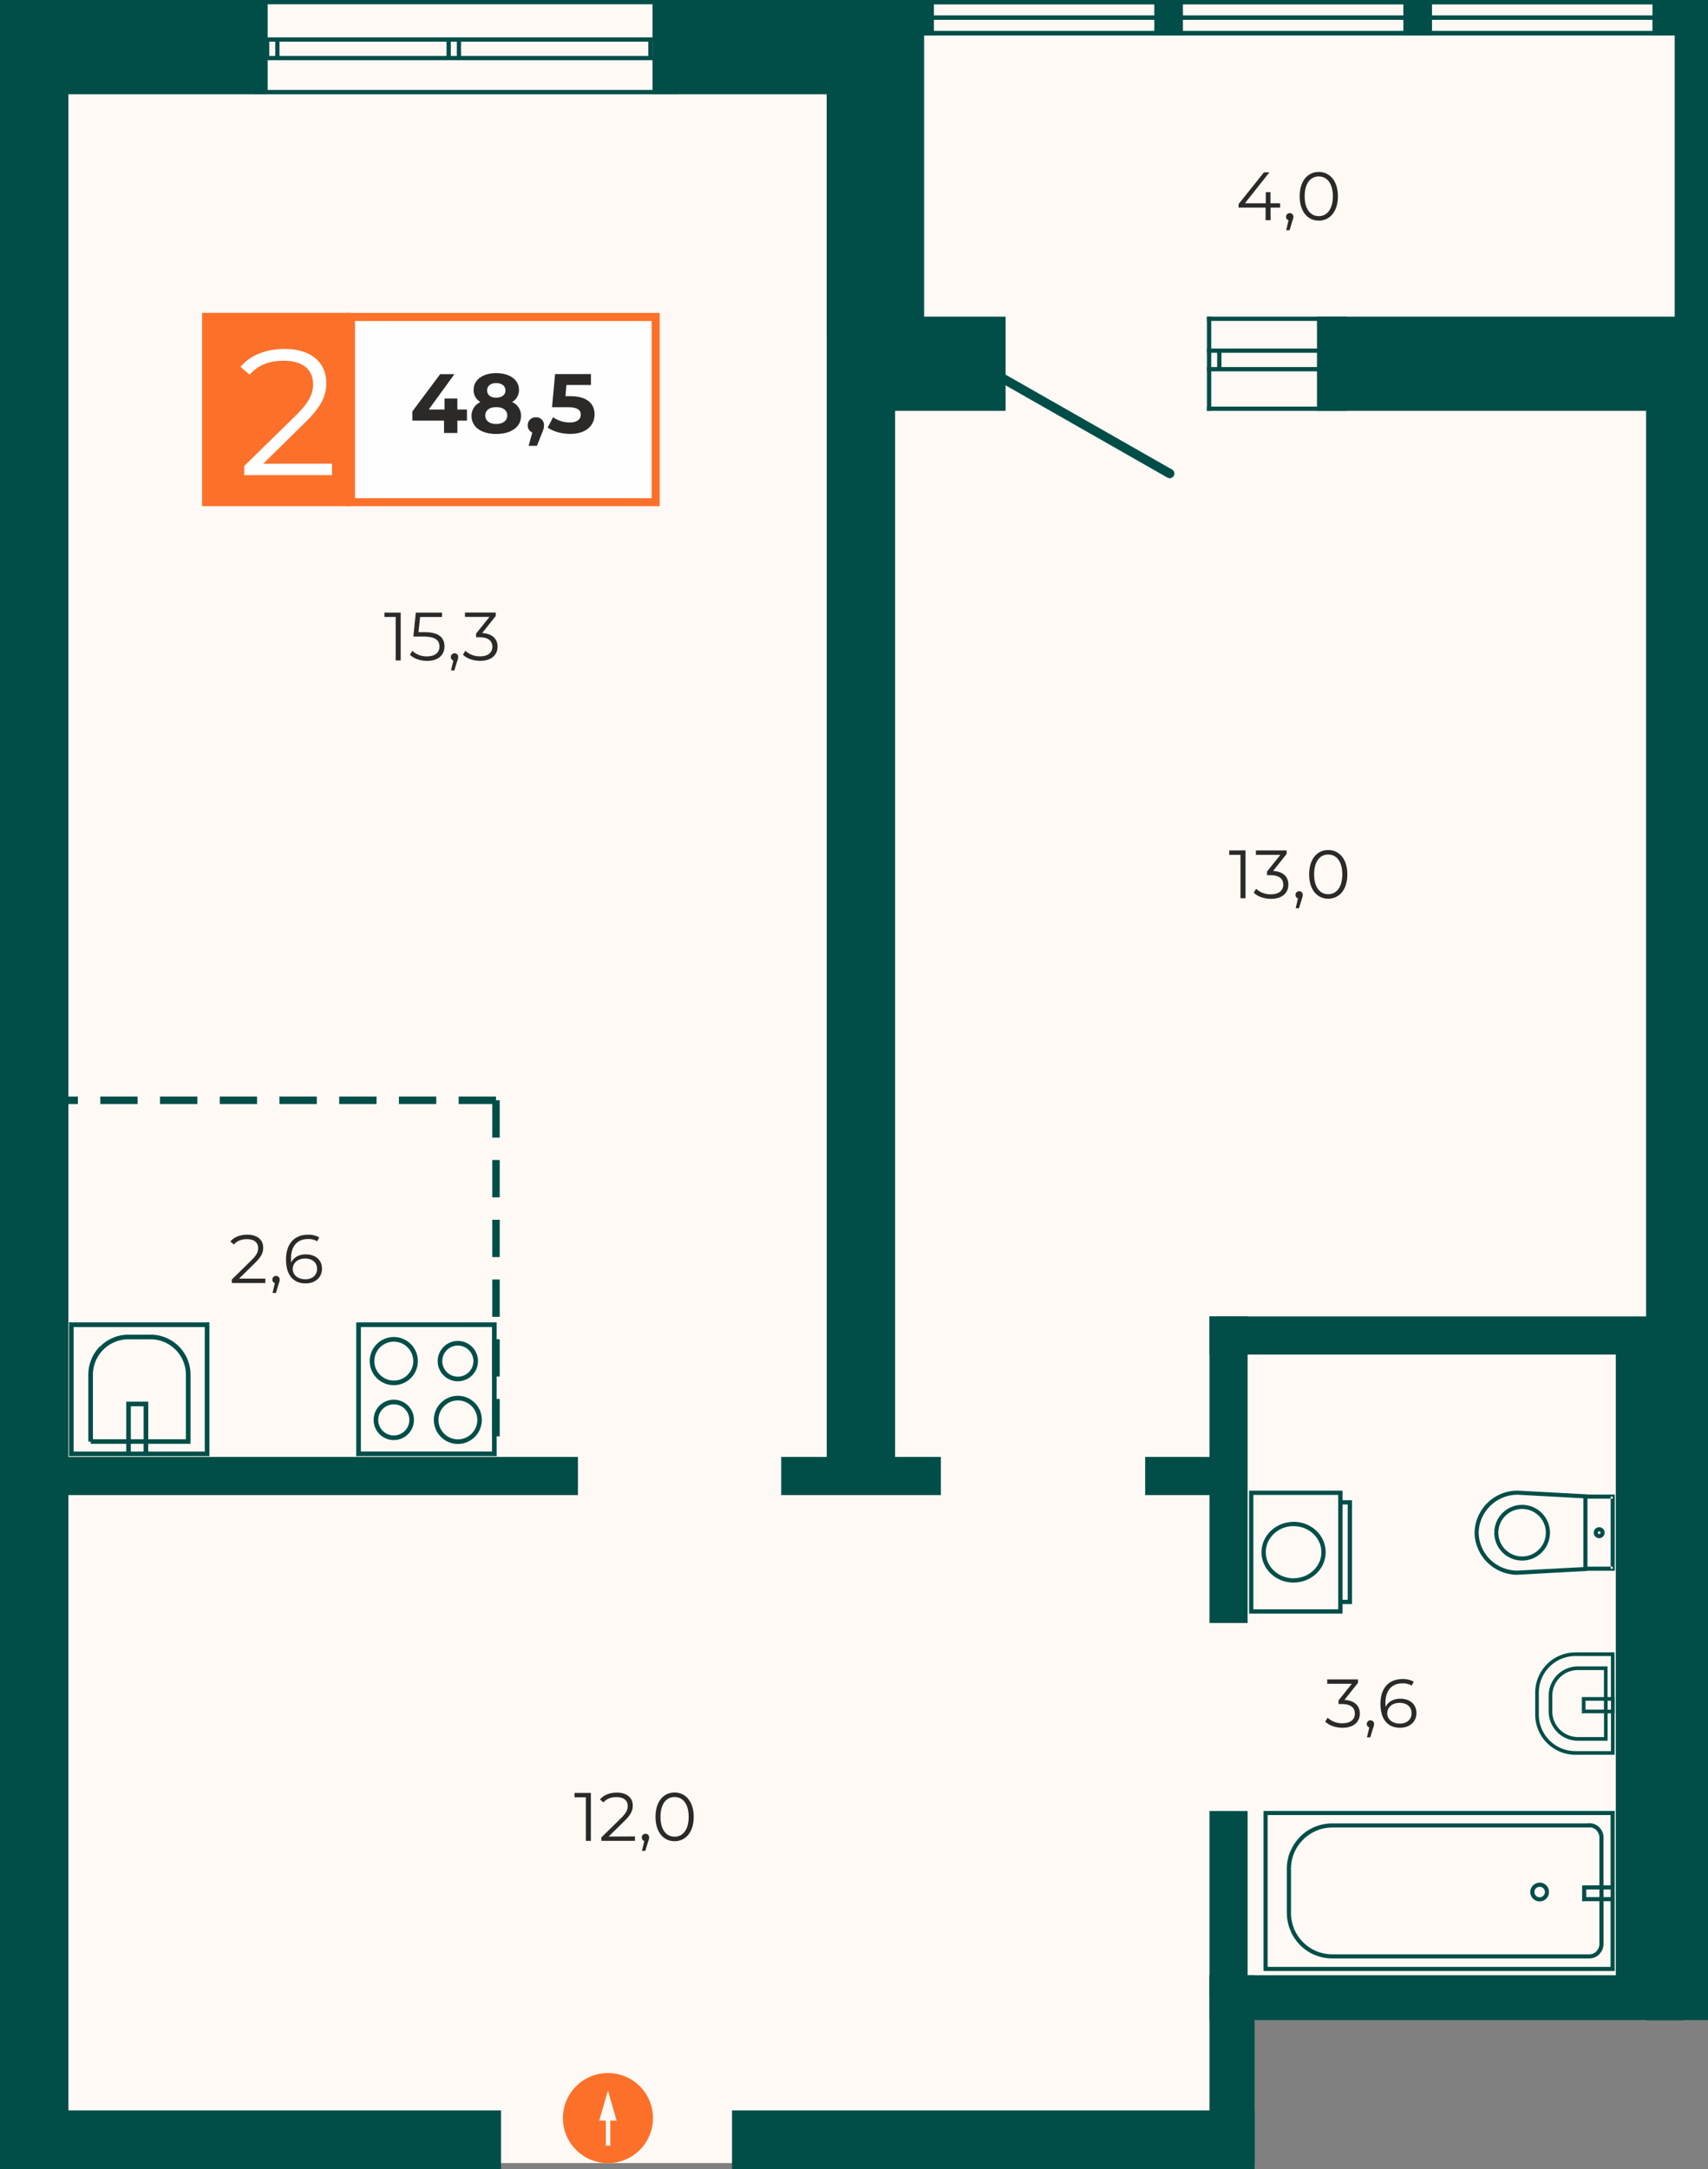 <svg xmlns="http://www.w3.org/2000/svg" viewBox="0 0 1024 1300.22"><rect x="0" y="0" width="1024" height="1300.22" fill="#808080" stroke="none"/><title>1.2.01.20_</title><polygon points="0 0 1024 0 1024 1210.97 738.66 1210.97 738.66 1296.51 0 1296.51 0 1210.97 0 1074.61 0 0" style="fill:#fff9f5;fill-rule:evenodd"/><path d="M37.39,197.72c0,4.8-3.49,8.49-10.42,8.49-4.14,0-8.12-1.44-10.33-3.69l1.44-2.34A12.58,12.58,0,0,0,27,203.5c4.76,0,7.38-2.21,7.38-5.78S31.93,192,26.6,192h-2v-2.17l8-10H17.83v-2.62H36.28v2.09l-8.12,10.21C34.31,189.88,37.39,193.12,37.39,197.72Z" transform="translate(777.88 829.39)" style="fill:#2b2a29"/><path d="M45.94,203.91a6.71,6.71,0,0,1-.57,2.38l-1.72,5.66h-2l1.4-5.95a2.07,2.07,0,0,1-1.48-2.09,2.17,2.17,0,1,1,4.35,0Z" transform="translate(777.88 829.39)" style="fill:#2b2a29"/><path d="M71.32,197.39c0,5.37-4.22,8.82-9.8,8.82-7.63,0-11.77-5.29-11.77-14.35,0-9.76,5.33-14.84,13.12-14.84a13.15,13.15,0,0,1,6.81,1.56l-1.19,2.38a10.06,10.06,0,0,0-5.58-1.36c-6.19,0-10.17,4-10.17,11.77,0,.66,0,1.48.12,2.34,1.44-3.16,4.8-4.92,8.78-4.92C67.34,188.78,71.32,192.14,71.32,197.39Zm-2.91.08c0-3.77-2.79-6.19-7.22-6.19s-7.38,2.71-7.38,6.28c0,3.16,2.62,6.15,7.59,6.15C65.54,203.7,68.41,201.29,68.41,197.47Z" transform="translate(777.88 829.39)" style="fill:#2b2a29"/><path d="M-423.64,245.26V274h-3V247.88h-6.77v-2.62Z" transform="translate(777.88 829.39)" style="fill:#2b2a29"/><path d="M-397.2,271.34V274h-20.13v-2.09l11.93-11.69c3.24-3.2,3.86-5.13,3.86-7.09,0-3.32-2.34-5.37-6.73-5.37-3.36,0-5.95,1-7.83,3.2l-2.09-1.8c2.22-2.62,5.78-4.1,10.17-4.1,5.82,0,9.51,3,9.51,7.75,0,2.75-.86,5.21-4.71,9l-9.76,9.6Z" transform="translate(777.88 829.39)" style="fill:#2b2a29"/><path d="M-388.69,271.91a6.67,6.67,0,0,1-.58,2.38L-391,280h-2l1.39-5.95a2.07,2.07,0,0,1-1.47-2.09,2.15,2.15,0,0,1,2.17-2.21A2.15,2.15,0,0,1-388.69,271.91Z" transform="translate(777.88 829.39)" style="fill:#2b2a29"/><path d="M-384.89,259.61c0-9.15,4.8-14.6,11.44-14.6s11.48,5.46,11.48,14.6-4.84,14.6-11.48,14.6S-384.89,268.76-384.89,259.61Zm19.89,0c0-7.67-3.44-11.89-8.45-11.89s-8.45,4.22-8.45,11.89,3.44,11.89,8.45,11.89S-365,267.28-365,259.61Z" transform="translate(777.88 829.39)" style="fill:#2b2a29"/><rect x="210.4" y="189.93" width="182.69" height="111.05" style="fill:#fefefe"/><path d="M-387.2-637H-565.06v106.23H-387.2Zm-180.27-4.82h185.1V-526H-569.89V-641.87Z" transform="translate(777.88 829.39)" style="fill:#fd7029"/><rect x="121.16" y="187.52" width="89.31" height="115.87" style="fill:#fd7029"/><path d="M-578.83-551.48v6.86h-52.61v-5.47l31.18-30.54c8.46-8.36,10.07-13.4,10.07-18.54,0-8.68-6.11-14-17.57-14-8.79,0-15.54,2.68-20.47,8.36l-5.47-4.72c5.79-6.86,15.11-10.71,26.58-10.71,15.22,0,24.86,7.71,24.86,20.25,0,7.18-2.25,13.61-12.32,23.47l-25.5,25.08Z" transform="translate(777.88 829.39)" style="fill:#fefefe"/><path d="M-497.93-577.28h-5.74v7.4h-8v-7.4h-19v-5.49L-514-605.12h8.56l-15.41,21.2h9.47v-6.6h7.7v6.6h5.74Z" transform="translate(777.88 829.39)" style="fill:#2b2a29"/><path d="M-465.49-580.1c0,6.64-5.94,10.82-14.9,10.82s-14.8-4.18-14.8-10.82a9,9,0,0,1,5.34-8.31,8.14,8.14,0,0,1-4.08-7.25c0-6.19,5.54-10.07,13.55-10.07s13.64,3.88,13.64,10.07a8.19,8.19,0,0,1-4.13,7.25A8.92,8.92,0,0,1-465.49-580.1Zm-8.26-.25c0-3.12-2.57-5-6.64-5s-6.55,1.91-6.55,5,2.52,5.09,6.55,5.09S-473.75-577.23-473.75-580.35Zm-12.08-15c0,2.67,2.11,4.33,5.44,4.33s5.54-1.66,5.54-4.33-2.22-4.43-5.54-4.43S-485.83-598.07-485.83-595.31Z" transform="translate(777.88 829.39)" style="fill:#2b2a29"/><path d="M-451.74-574.41c0,1.31-.2,2.27-1.36,5l-2.87,7.25h-5l2.22-8a4.37,4.37,0,0,1-2.72-4.28,4.67,4.67,0,0,1,4.89-4.83A4.63,4.63,0,0,1-451.74-574.41Z" transform="translate(777.88 829.39)" style="fill:#2b2a29"/><path d="M-421.43-581c0,6.24-4.58,11.68-14.65,11.68-4.89,0-10-1.36-13.44-3.78l3.22-6.24a17,17,0,0,0,10,3.17c4.08,0,6.6-1.71,6.6-4.58s-1.81-4.58-8.21-4.58h-9l1.81-19.84h21.5v6.54h-14.7l-.56,6.7H-436C-425.56-591.88-421.43-587.2-421.43-581Z" transform="translate(777.88 829.39)" style="fill:#2b2a29"/><rect x="391.22" width="155.5" height="56.48" style="fill:#014e48"/><rect width="160.46" height="56.48" style="fill:#014e48"/><rect x="789.57" y="189.79" width="234.43" height="56.48" style="fill:#014e48"/><rect x="529.9" y="189.79" width="72.98" height="56.48" style="fill:#014e48"/><rect x="986.89" y="224.8" width="37.11" height="986.17" style="fill:#014e48"/><rect x="495.65" width="41.01" height="889.57" style="fill:#014e48"/><rect x="1004.05" width="19.95" height="220.79" style="fill:#014e48"/><rect width="41.01" height="1296.5" style="fill:#014e48"/><rect x="438.88" y="1264.96" width="313.3" height="35.25" style="fill:#014e48"/><rect y="1264.96" width="300.39" height="35.25" style="fill:#014e48"/><rect x="495.65" width="58.38" height="200.65" style="fill:#014e48"/><rect x="968.73" y="803.38" width="27.03" height="384.45" style="fill:#014e48"/><rect x="725.14" y="1184.02" width="27.03" height="112.48" style="fill:#014e48"/><rect x="725.14" y="1183.94" width="284.62" height="27.03" style="fill:#014e48"/><rect x="725.14" y="789.05" width="284.54" height="22.86" style="fill:#014e48"/><rect x="13.75" y="873.27" width="332.75" height="22.86" style="fill:#014e48"/><rect x="468.35" y="873.27" width="95.74" height="22.86" style="fill:#014e48"/><rect x="686.56" y="873.27" width="55.68" height="22.86" style="fill:#014e48"/><rect x="725.14" y="1085.5" width="22.86" height="109.55" style="fill:#014e48"/><rect x="725.14" y="789.05" width="22.86" height="183.75" style="fill:#014e48"/><path d="M-507.61-794.42v-11.76h-2.57v11.76Zm6.13,0v-11.76H-504v11.76Z" transform="translate(777.88 829.39)" style="fill:#014e48;fill-rule:evenodd"/><path d="M-616.43-794.42v-11.76H-619v11.76Zm6.13,0v-11.76h-2.57v11.76Z" transform="translate(777.88 829.39)" style="fill:#014e48;fill-rule:evenodd"/><path d="M-386.66-794.11v-11.76h-2.56v11.76Zm6.13,0v-11.76h-2.57v11.76Z" transform="translate(777.88 829.39)" style="fill:#014e48;fill-rule:evenodd"/><rect x="151.87" width="254.38" height="2.57" style="fill:#014e48"/><rect x="151.87" y="22.41" width="254.38" height="2.57" style="fill:#014e48"/><rect x="151.87" y="33.52" width="254.38" height="2.57" style="fill:#014e48"/><rect x="151.87" y="53.92" width="254.38" height="2.57" style="fill:#014e48"/><rect x="723.6" y="189.79" width="2.57" height="56.49" style="fill:#014e48"/><rect x="729.73" y="209.7" width="2.57" height="11.76" style="fill:#014e48"/><rect x="796.1" y="209.7" width="2.57" height="11.76" style="fill:#014e48"/><rect x="802.23" y="209.7" width="2.56" height="11.76" style="fill:#014e48"/><rect x="723.6" y="189.79" width="83.81" height="2.57" style="fill:#014e48"/><rect x="723.6" y="208.9" width="83.81" height="2.57" style="fill:#014e48"/><rect x="723.6" y="220.01" width="83.81" height="2.57" style="fill:#014e48"/><rect x="723.6" y="243.71" width="83.81" height="2.56" style="fill:#014e48"/><rect x="1019.21" width="4.79" height="2.57" style="fill:#014e48"/><rect x="1019.21" y="9.31" width="4.79" height="2.57" style="fill:#014e48"/><rect x="1019.21" y="18.62" width="4.79" height="2.57" style="fill:#014e48"/><rect x="1019.21" width="4.79" height="2.57" style="fill:#014e48"/><rect x="1019.21" y="9.31" width="4.79" height="2.57" style="fill:#014e48"/><rect x="1019.21" y="18.62" width="4.79" height="2.57" style="fill:#014e48"/><rect x="1021.35" y="2.32" width="2.65" height="18.86" style="fill:#014e48"/><rect x="540.5" width="471.21" height="2.57" style="fill:#014e48"/><rect x="540.5" y="9.31" width="471.21" height="2.57" style="fill:#014e48"/><rect x="540.5" y="18.62" width="471.21" height="2.57" style="fill:#014e48"/><rect x="540.5" width="471.21" height="2.57" style="fill:#014e48"/><rect x="540.5" y="9.31" width="471.21" height="2.57" style="fill:#014e48"/><rect x="540.5" y="18.62" width="471.21" height="2.57" style="fill:#014e48"/><rect x="692.04" y="2.32" width="17.17" height="18.86" style="fill:#014e48"/><rect x="841.36" y="2.32" width="17.17" height="18.86" style="fill:#014e48"/><rect x="990.69" y="2.32" width="17.17" height="18.86" style="fill:#014e48"/><rect x="542.72" y="2.32" width="17.17" height="18.86" style="fill:#014e48"/><path d="M-78-543.13a2.79,2.79,0,0,0,3.8-1A2.79,2.79,0,0,0-75.27-548L-179.6-607.45a2.79,2.79,0,0,0-3.81,1,2.79,2.79,0,0,0,1,3.8Z" transform="translate(777.88 829.39)" style="fill:#014e48"/><path d="M-27.74,135.21H25.7v2.57H-27.74Zm1.29-69.85V136.5H-29V65.36ZM25.7,66.65H-27.74V64.08H25.7Zm0,69.85H27v1.28H25.7Zm-53.44,0v1.28H-29V136.5Zm0-71.14H-29V64.08h1.28Zm57.86,65.45V71.11h2.57v59.7ZM31.4,72.39H27V71.11h0v59.7h0v-1.29H31.4v2.57H27v4.41H24.42V65.36H27v4.46H31.4Zm0,58.42h1.29v1.28H31.4Zm0-59.7V69.82h1.29v1.29ZM-2.33,85.32C-11.6,85.32-19,92.39-19,101h-2.58c0-10.12,8.69-18.2,19.24-18.2ZM14.34,101c0-8.56-7.39-15.64-16.67-15.64V82.75c10.55,0,19.24,8.08,19.24,18.2ZM-2.33,116.59c9.28,0,16.67-7.07,16.67-15.63h2.57c0,10.12-8.68,18.21-19.24,18.21ZM-19,101c0,8.56,7.39,15.63,16.66,15.63v2.57c-10.55,0-19.24-8.08-19.24-18.21ZM25.7,65.36V64.08H27v1.28Z" transform="translate(777.88 829.39)" style="fill:#014e48"/><path d="M166.61,220.21H189v2.18H166.61Zm-8.38-1.67a21.88,21.88,0,0,0,8.38,1.67v2.18a24.18,24.18,0,0,1-9.22-1.83Zm-7.11-4.74a21.92,21.92,0,0,0,7.11,4.74l-.84,2a24.12,24.12,0,0,1-7.81-5.23Zm-4.75-7.11a22,22,0,0,0,4.75,7.11l-1.54,1.54a24.06,24.06,0,0,1-5.22-7.81Zm-1.67-8.38a21.85,21.85,0,0,0,1.67,8.38l-2,.84a24.09,24.09,0,0,1-1.84-9.22Zm0-13.17v13.17h-2.18V185.14Zm6.42-15.5a21.93,21.93,0,0,0-6.42,15.5h-2.18a24.09,24.09,0,0,1,7.06-17Zm15.49-6.41a21.9,21.9,0,0,0-15.49,6.41l-1.54-1.54a24.09,24.09,0,0,1,17-7.05Zm22.43,0H166.61V161H189Zm0,58.07h1.09v1.09H189Zm-22.43,0v-1.09m-23-21.9h1.09m-1.09-13.17h1.09m21.91-23V161m1.54,50.78h16.68V214H168.15Zm-10.87-4.5a15.38,15.38,0,0,0,10.87,4.5V214a17.56,17.56,0,0,1-12.41-5.14Zm-4.5-10.87a15.37,15.37,0,0,0,4.5,10.87l-1.54,1.54a17.55,17.55,0,0,1-5.14-12.41Zm0-9.43v9.43H150.6V187Zm4.5-10.87a15.37,15.37,0,0,0-4.5,10.87H150.6a17.55,17.55,0,0,1,5.14-12.41Zm10.87-4.5a15.37,15.37,0,0,0-10.87,4.5l-1.54-1.54a17.55,17.55,0,0,1,12.41-5.15Zm16.68,0H168.15v-2.18h16.68Zm0,41.26h1.09V214h-1.09Zm0-42.35v-1.09h1.09v1.09Zm-12.16,18.3v7.55h-2.18v-7.55ZM187.95,190h-2v5.37h2Zm-16.38,6.46v1.09h-1.09v-1.09Zm0-7.55h-1.09v-1.09h1.09Zm18.56-1.09h.09v1.09h0v7.55h0v1.09h-.09v23.8h-2.18v-23.8h-2v15.42h-2.18V197.51H171.57v-2.18h12.16V190H171.57v-2.18h12.16V170.57h2.18v17.21h2V162.14h2.18ZM189,162.14V161h1.09v1.09Z" transform="translate(777.88 829.39)" style="fill:#014e48"/><path d="M-19.12,349.51H189V352H-19.12Zm1.23-92.21v93.44h-2.47V257.3ZM189,258.54H-19.12v-2.47H189Zm0,92.21h1.24V352H189Zm-208.1,0V352h-1.24v-1.24Zm0-93.44h-1.24v-1.23h1.24Zm195.28,7.36v.1h-2.47v-.1Zm3.09,3a6.12,6.12,0,0,0-4.33-1.79v-2.47a8.6,8.6,0,0,1,6.08,2.52ZM181,272a6.11,6.11,0,0,0-1.79-4.33l1.75-1.75A8.59,8.59,0,0,1,183.5,272Zm-1.79,68.14a6.11,6.11,0,0,0,1.79-4.33h2.47a8.59,8.59,0,0,1-2.51,6.08ZM174.92,342a6.1,6.1,0,0,0,4.33-1.79l1.75,1.75a8.6,8.6,0,0,1-6.08,2.51ZM20.84,342H174.92v2.47H20.84Zm-9.48-1.88A24.8,24.8,0,0,0,20.84,342v2.47a27.24,27.24,0,0,1-10.42-2.07Zm-8-5.37a24.79,24.79,0,0,0,8,5.37l-.95,2.28a27.2,27.2,0,0,1-8.83-5.91Zm-5.37-8a24.84,24.84,0,0,0,5.37,8l-1.74,1.74a27.16,27.16,0,0,1-5.9-8.83Zm-1.88-9.47A24.79,24.79,0,0,0-2,326.68l-2.28.95a27.24,27.24,0,0,1-2.07-10.42Zm0-26.44v26.44H-6.39V290.76ZM-2,281.29a24.8,24.8,0,0,0-1.88,9.47H-6.39a27.24,27.24,0,0,1,2.07-10.42Zm5.37-8a24.83,24.83,0,0,0-5.37,8l-2.28-.94a27.22,27.22,0,0,1,5.9-8.84Zm8-5.37a24.8,24.8,0,0,0-8,5.37L1.58,271.5a27.21,27.21,0,0,1,8.83-5.9ZM20.84,266a24.81,24.81,0,0,0-9.48,1.89l-.95-2.28a27.22,27.22,0,0,1,10.42-2.07Zm154.08,0H20.84v-2.47H174.92Zm0-1.33h-1.24v-1.23h1.24Zm7.36,71.18H181m-6.12,7.36V342M-5.16,317.21h1.24m178.84-52.44h1.24V266h-1.24Zm-1.8,37.13V309h-2.47v-7.06Zm7.92,1.23h-9.15v-2.47H181V272h2.47v28.63h4.24V257.3h2.47v93.44h-2.47V310.18H183.5v25.66H181V310.18h-9.15v-2.47H181Zm6.71,0H183.5v4.59h4.24M171.88,309v1.23h-1.23V309Zm0-7.06h-1.23v-1.23h1.23Zm-29.83,2.73a3.14,3.14,0,0,0,3.14,3.14v2.47a5.61,5.61,0,0,1-5.61-5.61Zm3.14-3.14a3.14,3.14,0,0,0-3.14,3.14h-2.47a5.61,5.61,0,0,1,5.61-5.61Zm3.14,3.14a3.14,3.14,0,0,0-3.14-3.14V299a5.61,5.61,0,0,1,5.61,5.61Zm-3.14,3.14a3.14,3.14,0,0,0,3.14-3.14h2.47a5.61,5.61,0,0,1-5.61,5.61ZM189,257.3v-1.23h1.24v1.23Z" transform="translate(777.88 829.39)" style="fill:#014e48"/><path d="M114,71.31a25.75,25.75,0,0,1,18.21-7.24l0,2.47a23.27,23.27,0,0,0-16.47,6.55Zm-7.83,18a25.73,25.73,0,0,1,7.83-18l1.71,1.77a23.29,23.29,0,0,0-7.08,16.25Zm7.84,18a25.67,25.67,0,0,1-7.84-17.95l2.46-.05a23.21,23.21,0,0,0,7.08,16.23Zm18.21,7.21A25.68,25.68,0,0,1,114,107.28l1.71-1.77A23.21,23.21,0,0,0,132.19,112Zm0-1.23.07,1.23h0Zm55.55-2.36V67.65h2.46V110.9ZM172.62,67.45v0Zm16.36.21V66.42h1.23v1.23Zm0,43.24h1.23v1.23H189Zm-17.6.18v-.18h0v-1L132.14,112l.13,2.46,40.41-2.18v0l1.17-.06v-.12H189v-2.46H173.85v1.24h0V67.65h0v1.23H189V66.42H173.85v-.1l-1.17-.06v0l-40.41-2.18-.13,2.46,39.25,2.12v-1h0v-.16h0v43.59Zm1.23,0v0Zm7.48-21.78a.8.8,0,0,0,.8.8v2.47a3.27,3.27,0,0,1-3.26-3.27Zm.8-.8a.8.8,0,0,0-.8.8h-2.46A3.26,3.26,0,0,1,180.9,86Zm.8.8a.8.8,0,0,0-.8-.8V86a3.26,3.26,0,0,1,3.27,3.26Zm-.8.8a.8.8,0,0,0,.8-.8h2.46a3.27,3.27,0,0,1-3.27,3.27Zm-60.46-.8a14.24,14.24,0,0,0,14.24,14.23V106A16.7,16.7,0,0,1,118,89.31Zm14.24-14.24a14.24,14.24,0,0,0-14.24,14.24H118A16.71,16.71,0,0,1,134.69,72.6Zm14.24,14.24a14.24,14.24,0,0,0-14.24-14.24V72.6a16.7,16.7,0,0,1,16.7,16.71Zm-14.24,14.23a14.23,14.23,0,0,0,14.24-14.23h2.46a16.7,16.7,0,0,1-16.7,16.7ZM132.2,65.31l0-1.24h.05Z" transform="translate(777.88 829.39)" style="fill:#014e48"/><path d="M-481.53-34h-81.39v-2.77h81.39Zm-1.38,76V-35.37h2.77V42.06Zm-80-1.38h81.39v2.77h-81.39Zm1.38-76V42.06h-2.77V-35.37Zm80,0v-1.39h1.39v1.39Zm0,77.43h1.39v1.39h-1.39Zm-81.39,0v1.39h-1.39V42.06ZM-541.79,31a9.32,9.32,0,0,0,9.32-9.32h2.77a12.09,12.09,0,0,1-12.09,12.09Zm-9.32-9.32A9.32,9.32,0,0,0-541.79,31v2.77a12.09,12.09,0,0,1-12.09-12.09Zm9.32-9.32a9.32,9.32,0,0,0-9.32,9.32h-2.77A12.09,12.09,0,0,1-541.79,9.57Zm9.32,9.32a9.32,9.32,0,0,0-9.32-9.32V9.57a12.09,12.09,0,0,1,12.09,12.09Zm-9.32-23.57a11.66,11.66,0,0,0,11.66-11.66h2.77A14.43,14.43,0,0,1-541.79.86Zm-11.66-11.66A11.66,11.66,0,0,0-541.79-1.91V.86a14.43,14.43,0,0,1-14.43-14.43Zm11.66-11.66a11.66,11.66,0,0,0-11.66,11.66h-2.77A14.43,14.43,0,0,1-541.79-28Zm11.66,11.66a11.66,11.66,0,0,0-11.66-11.66V-28a14.43,14.43,0,0,1,14.43,14.43Zm26.74,9.32a9.32,9.32,0,0,0,9.32-9.32h2.77A12.09,12.09,0,0,1-503.39-1.48Zm-9.32-9.32a9.32,9.32,0,0,0,9.32,9.32v2.77a12.09,12.09,0,0,1-12.09-12.09Zm9.32-9.32a9.32,9.32,0,0,0-9.32,9.32h-2.77a12.09,12.09,0,0,1,12.09-12.09Zm9.32,9.32a9.32,9.32,0,0,0-9.32-9.32v-2.77A12.09,12.09,0,0,1-491.3-13.57Zm-9.31,46.89a11.66,11.66,0,0,0,11.66-11.66H-489A14.43,14.43,0,0,1-503.39,36.1ZM-515,21.67a11.66,11.66,0,0,0,11.66,11.66V36.1a14.43,14.43,0,0,1-14.43-14.43ZM-503.39,10A11.66,11.66,0,0,0-515,21.67h-2.77A14.43,14.43,0,0,1-503.39,7.23Zm11.66,11.66A11.66,11.66,0,0,0-503.39,10V7.23A14.43,14.43,0,0,1-489,21.67Zm-71.19-57h-1.39v-1.39h1.39Z" transform="translate(777.88 829.39)" style="fill:#014e48"/><path d="M-655.11-35.36V42.07h2.77V-35.36Zm-80,1.38h81.39v-2.77h-81.39Zm1.38,76V-35.36h-2.77V42.07Zm80,0v1.39h1.39V42.07Zm0-77.43h1.39v-1.39h-1.39Zm-81.39,0v-1.39h-1.39v1.39Zm10.21,70v.05h2.77v-.05Zm58.48-40v40h2.77v-40Zm-6.23-15a21.25,21.25,0,0,1,6.23,15h2.77a24,24,0,0,0-7-17Zm-15-6.23a21.25,21.25,0,0,1,15,6.23l2-2a24,24,0,0,0-17-7Zm-13,0h13V-29.4h-13Zm-8.22,1.56a21.24,21.24,0,0,1,8.21-1.56l0-2.77a24,24,0,0,0-9.28,1.77Zm-7,4.61a21.22,21.22,0,0,1,7-4.61l-1-2.56a24,24,0,0,0-7.88,5.21Zm-4.66,6.94a21.22,21.22,0,0,1,4.66-6.94l-2-2a24,24,0,0,0-5.26,7.84Zm-1.62,8.2a21.24,21.24,0,0,1,1.62-8.2l-2.56-1.06a24,24,0,0,0-1.83,9.27Zm0,40v-40h-2.77v40Zm-1.38-.05V33.27h-1.39v1.39Zm58.48,0V36h1.38V34.65ZM-700.66-28v1.38h0ZM-723.52-5.32h0Zm22.69,18.84h10.43V10.75h-10.43Zm1.39,19.75V12.13h-2.77V33.27h-21.31V36h21.31v4.65h-32.9v2.77h81.39V40.68H-689V36h24V33.27h-24V12.13h-2.77V33.27Zm0,7.42V36h7.65v4.65m1.39-28.55H-689V10.75h-1.38Zm-10.43,0V10.75h-1.38v1.38Zm-34.28,29.94h-1.39v1.39h1.39Z" transform="translate(777.88 829.39)" style="fill:#014e48"/><path d="M-414.67,441.72v15H-412v-15h3.81l-2.61-9.07-2.61-9.07-2.61,9.07-2.61,9.07Zm-25.72-1.56a27,27,0,0,1,27-27,27,27,0,0,1,27,27,27,27,0,0,1-27,27A27,27,0,0,1-440.39,440.16Z" transform="translate(777.88 829.39)" style="fill:#fd7029;fill-rule:evenodd"/><path d="M18.42-293.42c-5,0-8.44-4.22-8.44-11.88s3.44-11.89,8.44-11.89,8.44,4.22,8.44,11.89-3.44,11.88-8.44,11.88m0,2.71c6.64,0,11.48-5.45,11.48-14.59s-4.84-14.59-11.48-14.59S7-314.44,7-305.3,11.78-290.71,18.42-290.71ZM1-295.22A2.15,2.15,0,0,0-1.17-293,2.07,2.07,0,0,0,.3-290.92L-1.09-285h2l1.72-5.66A6.69,6.69,0,0,0,3.17-293,2.15,2.15,0,0,0,1-295.22Zm-15.62-12.13,8.12-10.21v-2.09H-24.94V-317h14.67l-8,10v2.17h2c5.33,0,7.75,2.25,7.75,5.7s-2.62,5.78-7.38,5.78a12.57,12.57,0,0,1-8.89-3.32l-1.43,2.34c2.21,2.25,6.19,3.69,10.33,3.69,6.93,0,10.41-3.69,10.41-8.48C-5.4-303.78-8.47-307-14.62-307.35Zm-26.31-12.29V-317h6.76V-291h3v-28.69Z" transform="translate(777.88 829.39)" style="fill:#2b2a29;fill-rule:evenodd"/><path d="M-488.8-449.94l8.12-10.21v-2.09h-18.44v2.62h14.67l-8,10v2.17h2c5.33,0,7.75,2.25,7.75,5.7S-485.23-436-490-436a12.58,12.58,0,0,1-8.89-3.32l-1.43,2.34c2.21,2.25,6.19,3.69,10.33,3.69,6.93,0,10.41-3.69,10.41-8.48,0-4.59-3.07-7.83-9.22-8.15m-16.6,12.13a2.14,2.14,0,0,0-2.17,2.21,2.07,2.07,0,0,0,1.48,2.09l-1.39,5.94h2l1.72-5.66a6.68,6.68,0,0,0,.57-2.38A2.14,2.14,0,0,0-505.4-437.81Zm-17.91-12.66H-527l1-9.14h13.11v-2.62h-15.7l-1.48,14.38H-524c7.29,0,9.59,2.3,9.59,6,0,3.48-2.58,5.86-7.46,5.86a12.43,12.43,0,0,1-8.81-3.32l-1.43,2.34c2.21,2.25,6.15,3.69,10.29,3.69,7,0,10.41-3.81,10.41-8.69C-511.38-447.08-514.66-450.48-523.31-450.48Zm-24.1-11.76v2.62h6.76v26.07h3v-28.69Z" transform="translate(777.88 829.39)" style="fill:#2b2a29;fill-rule:evenodd"/><path d="M-594.79-62.62c-5,0-7.58-3-7.58-6.15,0-3.57,3-6.27,7.38-6.27s7.21,2.42,7.21,6.19-2.87,6.23-7,6.23m.25-14.92c-4,0-7.34,1.76-8.77,4.92-.08-.86-.12-1.68-.12-2.34,0-7.79,4-11.76,10.17-11.76a10,10,0,0,1,5.57,1.35l1.19-2.38a13.15,13.15,0,0,0-6.8-1.56c-7.79,0-13.11,5.08-13.11,14.84,0,9.06,4.14,14.34,11.76,14.34,5.57,0,9.8-3.44,9.8-8.81S-588.85-77.53-594.55-77.53Zm-17.87,12.91a2.14,2.14,0,0,0-2.17,2.21,2.07,2.07,0,0,0,1.48,2.09l-1.39,5.94h2l1.72-5.66a6.66,6.66,0,0,0,.57-2.38A2.15,2.15,0,0,0-612.42-64.62ZM-634.55-63l9.75-9.59c3.85-3.77,4.71-6.23,4.71-9,0-4.79-3.69-7.75-9.51-7.75-4.38,0-8,1.48-10.16,4.1l2.09,1.8c1.89-2.17,4.47-3.2,7.83-3.2,4.39,0,6.72,2,6.72,5.37,0,2-.62,3.89-3.85,7.09L-638.9-62.45v2.09h20.12V-63Z" transform="translate(777.88 829.39)" style="fill:#2b2a29;fill-rule:evenodd"/><path d="M12.76-699.85c-5,0-8.44-4.22-8.44-11.89s3.44-11.88,8.44-11.88,8.44,4.22,8.44,11.88-3.44,11.89-8.44,11.89m0,2.7c6.64,0,11.48-5.45,11.48-14.59s-4.84-14.59-11.48-14.59S1.33-720.88,1.33-711.74,6.12-697.15,12.76-697.15Zm-17.42-4.51a2.14,2.14,0,0,0-2.17,2.21,2.07,2.07,0,0,0,1.48,2.09l-1.4,5.94h2l1.72-5.65a6.67,6.67,0,0,0,.57-2.38A2.14,2.14,0,0,0-4.66-701.65Zm-5.78-5.9h-5.74v-6.64H-19v6.64H-31.5l14.67-18.52h-3.28l-15.2,19v2.13h16.19v7.54h3v-7.54h5.74Z" transform="translate(777.88 829.39)" style="fill:#2b2a29;fill-rule:evenodd"/><path d="M-538.71-172.13v4.48h22.38v-4.48Zm-35.81,0v4.48h22.38v-4.48Zm-35.81,0v4.48h22.38v-4.48Zm-35.81,0v4.48h22.38v-4.48Zm-35.81,0v4.48h22.38v-4.48Zm-35.81,0v4.48h22.38v-4.48Zm-35.81,0v4.48h22.38v-4.48Zm250.67,0v4.48h22.38v-4.48Z" transform="translate(777.88 829.39)" style="fill:#014e48"/><path d="M-482.76-111.71h4.48v-22.38h-4.48Zm0,35.81h4.48V-98.28h-4.48Zm0,35.81h4.48V-62.47h-4.48Zm0,35.81h4.48V-26.66h-4.48Zm0,35.81h4.48V9.15h-4.48Zm0,26.94V45h4.48V58.47Zm0-206h4.48V-169.9h-4.48Z" transform="translate(777.88 829.39)" style="fill:#014e48"/></svg>